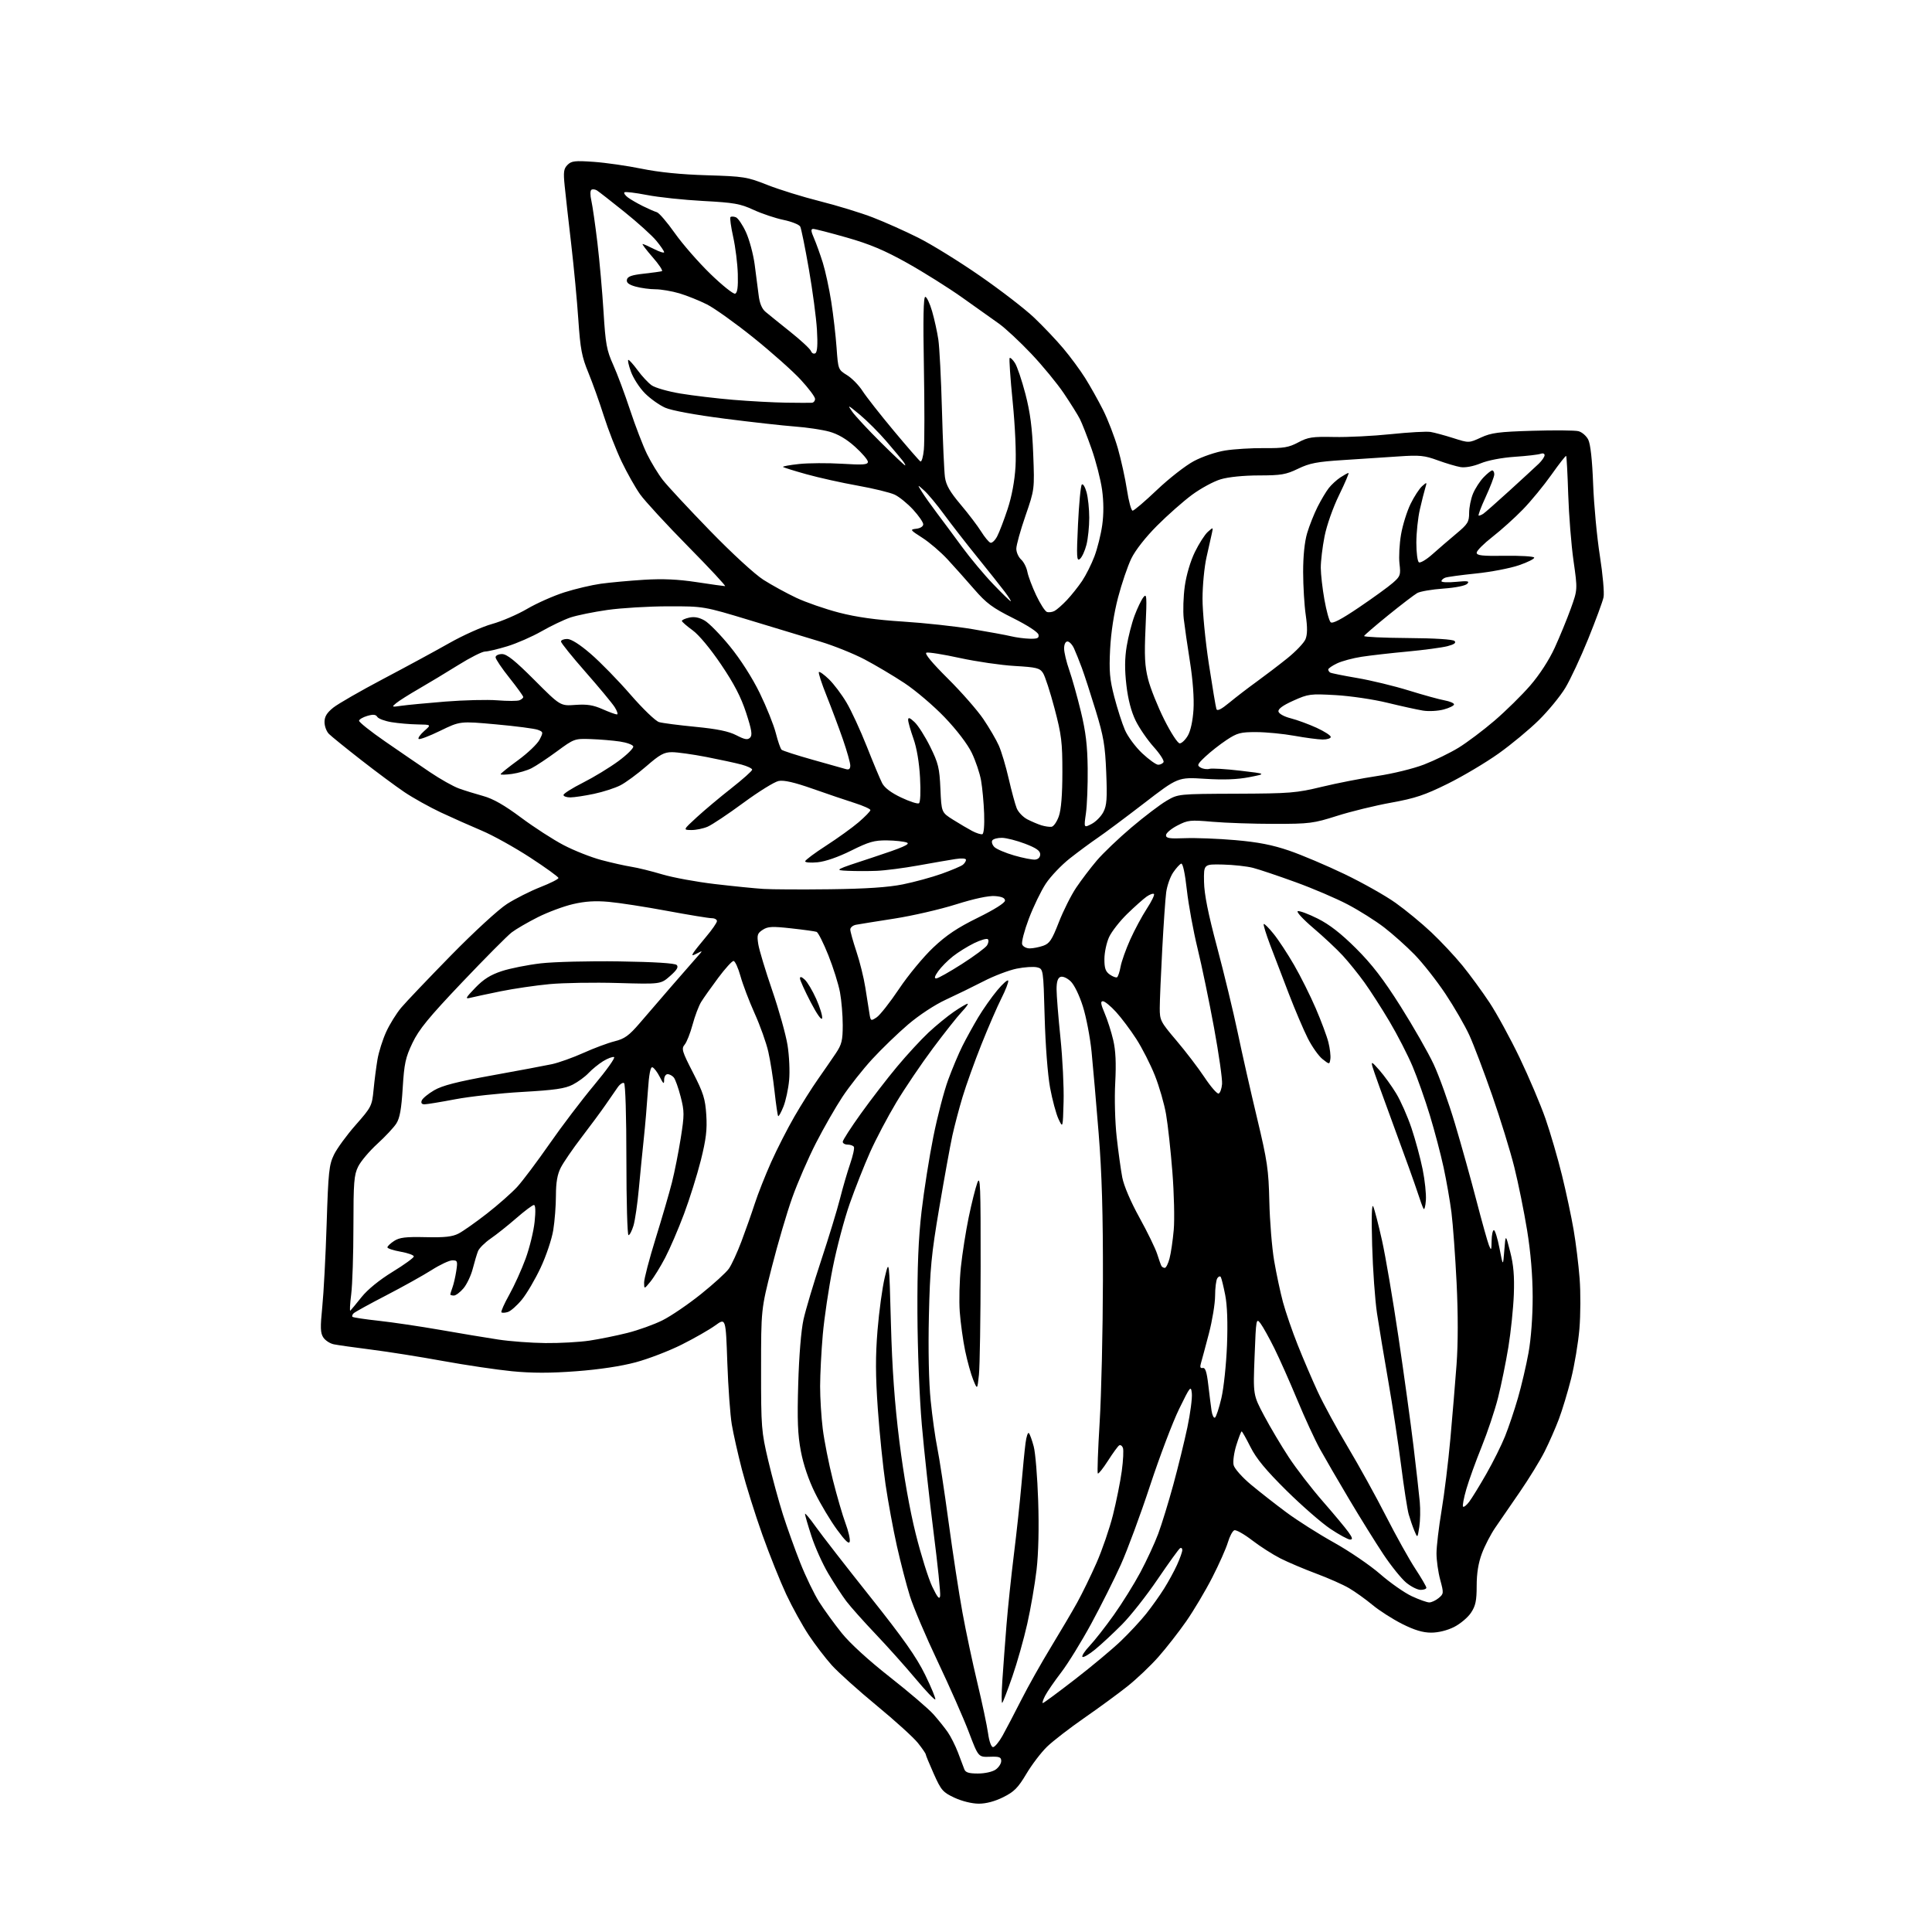 <?xml version="1.0" encoding="UTF-8" standalone="no"?>
<svg 
  version="1.1" 
  xmlns="http://www.w3.org/2000/svg" 
  xmlns:xlink="http://www.w3.org/1999/xlink" 
  xmlns:svg="http://www.w3.org/2000/svg"
  xmlns:rdf="http://www.w3.org/1999/02/22-rdf-syntax-ns#"
  xmlns:cc="http://creativecommons.org/ns#"
  xmlns:dc="http://purl.org/dc/elements/1.1/"
  viewBox="0 0 768 768"
  width="768"
  height="768"
>
<style>svg {background-color: white; }</style>"
<path stroke="none" fill="black" fill-rule="evenodd" d="M389.05,716.99C386.39,716.98 382.40,716.00 379.44,714.63C374.80,712.46 374.13,711.70 371.19,705.13C369.44,701.20 368.00,697.71 368.00,697.39C368.00,697.06 366.61,695.03 364.90,692.88C363.20,690.72 355.83,684.04 348.54,678.03C341.25,672.02 333.20,664.79 330.66,661.97C328.12,659.14 323.99,653.75 321.49,649.98C318.99,646.22 314.97,638.95 312.56,633.82C310.16,628.69 305.86,617.98 303.02,610.00C300.18,602.02 296.55,590.45 294.95,584.27C293.35,578.09 291.53,569.99 290.90,566.27C290.27,562.55 289.47,551.48 289.12,541.67C288.50,523.85 288.50,523.85 284.32,526.88C282.03,528.54 276.05,531.97 271.03,534.48C266.02,537.00 257.78,540.17 252.71,541.53C246.91,543.09 238.15,544.41 229.06,545.09C218.71,545.87 211.49,545.86 203.54,545.09C197.45,544.49 185.11,542.66 176.12,541.02C167.13,539.38 154.32,537.34 147.64,536.50C140.96,535.65 134.25,534.70 132.72,534.39C131.18,534.08 129.30,532.85 128.52,531.66C127.35,529.89 127.28,527.71 128.11,519.50C128.67,514.00 129.45,499.15 129.85,486.50C130.51,465.76 130.80,463.05 132.76,459.00C133.97,456.52 137.85,451.20 141.40,447.18C147.64,440.09 147.88,439.63 148.50,433.18C148.85,429.50 149.56,424.07 150.06,421.11C150.57,418.14 152.13,413.22 153.52,410.18C154.91,407.13 157.60,402.81 159.48,400.57C161.36,398.33 170.24,389.01 179.20,379.86C188.48,370.39 198.10,361.55 201.52,359.35C204.83,357.23 210.80,354.22 214.77,352.66C218.75,351.10 222.00,349.46 222.00,349.02C222.00,348.58 216.96,344.93 210.79,340.91C204.62,336.89 195.96,332.07 191.54,330.21C187.12,328.35 179.81,325.09 175.29,322.98C170.78,320.86 164.26,317.23 160.79,314.90C157.33,312.57 149.55,306.80 143.51,302.08C137.46,297.36 131.72,292.71 130.76,291.75C129.79,290.79 129.00,288.67 129.00,287.04C129.00,284.86 129.92,283.35 132.49,281.29C134.41,279.76 143.30,274.65 152.24,269.93C161.18,265.22 173.01,258.81 178.53,255.68C184.04,252.55 191.71,249.12 195.58,248.05C199.44,246.98 205.73,244.27 209.55,242.03C213.37,239.79 220.04,236.83 224.36,235.46C228.69,234.08 235.21,232.55 238.86,232.04C242.51,231.54 250.22,230.83 256.00,230.47C263.48,230.01 269.50,230.28 276.93,231.41C282.66,232.28 287.74,233.00 288.22,233.00C288.70,233.00 282.08,225.89 273.51,217.20C264.95,208.51 256.38,199.21 254.47,196.53C252.57,193.86 249.25,187.97 247.09,183.45C244.94,178.94 241.76,170.80 240.04,165.37C238.32,159.94 235.54,152.17 233.87,148.11C231.27,141.81 230.69,138.71 229.90,127.11C229.40,119.62 228.12,106.08 227.06,97.00C226.00,87.92 224.83,77.54 224.47,73.92C223.90,68.34 224.08,67.06 225.61,65.53C227.18,63.97 228.55,63.81 236.06,64.34C240.82,64.68 249.39,65.91 255.11,67.08C261.94,68.48 270.80,69.37 281.00,69.67C295.70,70.12 296.94,70.31 305.00,73.50C309.68,75.35 319.11,78.28 325.97,80.00C332.83,81.73 342.28,84.62 346.97,86.44C351.67,88.25 359.78,91.87 365.00,94.49C370.23,97.10 381.25,103.91 389.50,109.63C397.75,115.34 407.46,122.82 411.07,126.26C414.68,129.69 419.91,135.20 422.68,138.50C425.46,141.80 429.36,147.09 431.35,150.25C433.34,153.41 436.55,159.13 438.48,162.96C440.41,166.79 443.05,173.65 444.36,178.21C445.66,182.77 447.30,190.21 447.99,194.75C448.68,199.29 449.69,203.00 450.24,203.00C450.79,203.00 455.14,199.29 459.91,194.75C464.68,190.21 471.28,185.06 474.58,183.30C477.97,181.50 483.39,179.66 487.04,179.08C490.59,178.51 497.58,178.09 502.57,178.13C510.29,178.21 512.30,177.87 516.07,175.86C519.97,173.78 521.68,173.53 530.30,173.71C535.69,173.83 545.88,173.32 552.94,172.58C560.01,171.84 567.07,171.45 568.64,171.70C570.21,171.96 574.29,173.06 577.71,174.15C583.91,176.13 583.91,176.13 588.71,173.92C592.81,172.03 595.75,171.64 609.21,171.24C617.85,170.98 626.05,171.05 627.44,171.40C628.83,171.74 630.59,173.26 631.35,174.76C632.24,176.54 632.93,182.76 633.30,192.50C633.61,200.75 634.81,213.55 635.97,220.93C637.13,228.32 637.79,235.75 637.43,237.43C637.08,239.12 634.33,246.56 631.34,253.96C628.34,261.36 624.24,270.14 622.23,273.46C620.22,276.78 615.50,282.53 611.75,286.23C608.00,289.94 600.79,295.92 595.72,299.53C590.65,303.14 581.55,308.55 575.50,311.55C566.36,316.07 562.55,317.34 553.00,319.07C546.67,320.21 537.00,322.57 531.50,324.32C522.10,327.31 520.59,327.50 506.50,327.50C498.25,327.50 487.23,327.12 482.00,326.67C473.13,325.89 472.20,325.99 468.00,328.17C465.52,329.45 463.50,331.18 463.50,332.00C463.50,333.23 464.87,333.44 471.09,333.19C475.26,333.03 484.23,333.37 491.02,333.96C500.10,334.75 505.75,335.85 512.43,338.13C517.42,339.84 527.35,344.05 534.50,347.48C541.65,350.92 550.78,356.06 554.78,358.92C558.79,361.77 565.18,367.03 568.97,370.61C572.77,374.19 578.33,380.13 581.33,383.81C584.33,387.49 589.17,394.10 592.08,398.50C594.99,402.90 600.40,412.80 604.09,420.50C607.78,428.20 612.40,439.10 614.36,444.71C616.31,450.33 619.26,460.45 620.92,467.21C622.58,473.97 624.66,483.72 625.54,488.88C626.43,494.04 627.50,502.74 627.92,508.20C628.35,513.67 628.31,522.70 627.84,528.26C627.37,533.82 625.88,542.72 624.54,548.04C623.20,553.35 621.01,560.58 619.68,564.11C618.35,567.64 615.80,573.45 614.01,577.01C612.21,580.58 607.80,587.77 604.20,593.00C600.61,598.23 596.20,604.63 594.41,607.24C592.62,609.84 590.22,614.47 589.08,617.52C587.67,621.29 587.00,625.43 587.00,630.39C587.00,636.31 586.57,638.35 584.74,641.10C583.50,642.97 580.48,645.51 578.03,646.75C575.31,648.12 571.76,649.00 568.92,649.00C565.61,649.00 562.29,648.01 557.38,645.54C553.60,643.63 548.27,640.23 545.55,637.96C542.83,635.70 538.65,632.71 536.26,631.31C533.88,629.91 528.00,627.31 523.21,625.53C518.42,623.74 512.02,621.03 509.00,619.50C505.98,617.97 500.89,614.72 497.71,612.27C494.52,609.82 491.35,608.04 490.65,608.31C489.95,608.57 488.80,610.75 488.09,613.15C487.38,615.54 484.59,621.81 481.89,627.08C479.20,632.35 474.55,640.16 471.57,644.45C468.59,648.73 463.60,655.12 460.48,658.65C457.37,662.17 451.82,667.44 448.16,670.35C444.50,673.26 436.77,678.92 431.00,682.92C425.23,686.93 418.58,692.06 416.23,694.33C413.88,696.60 410.17,701.47 407.99,705.14C404.69,710.68 403.14,712.25 398.82,714.40C395.48,716.07 391.97,717.00 389.05,716.99zM388.75,705.00C391.48,705.00 394.51,704.33 395.78,703.44C397.00,702.59 398.00,701.05 398.00,700.03C398.00,698.47 397.27,698.20 393.46,698.34C388.91,698.50 388.91,698.50 385.11,688.50C383.02,683.00 377.46,670.40 372.76,660.50C368.06,650.60 363.08,638.90 361.71,634.50C360.33,630.10 358.00,621.11 356.52,614.53C355.05,607.95 353.02,596.92 352.01,590.03C351.00,583.14 349.62,569.61 348.94,559.97C348.01,546.66 347.99,539.14 348.83,528.78C349.45,521.27 350.74,511.83 351.70,507.81C353.46,500.50 353.46,500.50 354.15,526.00C354.64,544.05 355.62,557.78 357.52,573.00C359.21,586.52 361.62,600.15 364.01,609.71C366.10,618.07 369.06,627.52 370.58,630.71C372.65,635.02 373.45,635.98 373.72,634.45C373.92,633.32 372.74,621.85 371.09,608.95C369.45,596.05 367.36,576.95 366.45,566.50C365.50,555.67 364.75,536.53 364.69,522.00C364.62,503.59 365.08,492.33 366.34,481.50C367.30,473.25 369.40,459.94 371.01,451.92C372.61,443.90 375.27,433.69 376.92,429.23C378.56,424.77 381.10,418.73 382.57,415.81C384.03,412.89 386.84,407.80 388.80,404.50C390.77,401.20 394.20,396.33 396.42,393.67C398.63,391.01 400.60,389.29 400.78,389.84C400.96,390.39 399.75,393.54 398.08,396.84C396.41,400.15 392.83,408.40 390.13,415.18C387.43,421.95 384.06,431.32 382.65,436.00C381.24,440.68 379.40,447.65 378.56,451.50C377.72,455.35 375.40,468.18 373.39,480.00C370.21,498.75 369.68,504.27 369.25,523.19C368.95,536.47 369.22,549.46 369.95,556.69C370.60,563.19 371.79,571.65 372.58,575.50C373.37,579.35 375.40,592.62 377.07,605.00C378.75,617.38 381.23,633.58 382.59,641.00C383.94,648.42 386.62,661.02 388.53,669.00C390.44,676.98 392.35,685.98 392.77,689.00C393.22,692.27 394.03,694.50 394.76,694.50C395.43,694.50 397.12,692.48 398.51,690.00C399.89,687.52 403.23,681.15 405.92,675.84C408.60,670.53 413.91,661.08 417.71,654.84C421.51,648.60 426.24,640.57 428.22,637.00C430.20,633.42 433.66,626.32 435.90,621.23C438.14,616.14 441.07,607.59 442.42,602.24C443.76,596.88 445.34,589.03 445.92,584.79C446.50,580.55 446.70,576.39 446.38,575.55C446.06,574.70 445.38,574.26 444.88,574.57C444.38,574.88 442.38,577.63 440.43,580.68C438.48,583.72 436.67,586.00 436.40,585.73C436.13,585.46 436.46,576.30 437.13,565.37C437.80,554.44 438.39,529.08 438.43,509.00C438.48,482.40 438.02,466.53 436.73,450.50C435.75,438.40 434.49,423.83 433.92,418.13C433.35,412.42 431.80,404.30 430.46,400.07C429.03,395.55 427.02,391.43 425.57,390.06C424.14,388.73 422.45,388.00 421.55,388.34C420.48,388.75 420.00,390.27 420.00,393.22C420.00,395.57 420.69,404.25 421.54,412.50C422.39,420.75 422.96,432.23 422.79,438.00C422.50,448.50 422.50,448.50 420.77,444.83C419.82,442.81 418.31,437.18 417.41,432.33C416.48,427.24 415.57,415.37 415.27,404.33C414.74,385.15 414.74,385.15 412.26,384.53C410.89,384.19 407.24,384.42 404.14,385.05C401.04,385.68 395.12,387.93 391.00,390.06C386.88,392.18 380.12,395.48 376.00,397.38C371.63,399.39 365.37,403.51 360.99,407.24C356.87,410.76 350.42,416.99 346.67,421.07C342.92,425.16 337.62,431.88 334.89,436.00C332.16,440.12 327.42,448.39 324.36,454.37C321.30,460.35 317.06,470.11 314.94,476.06C312.81,482.01 309.16,494.44 306.81,503.69C302.54,520.50 302.54,520.50 302.54,544.50C302.53,567.36 302.67,569.07 305.36,580.50C306.92,587.10 309.55,596.77 311.21,602.00C312.88,607.23 316.00,615.93 318.15,621.34C320.30,626.76 323.68,633.73 325.65,636.84C327.63,639.95 331.65,645.50 334.60,649.17C337.89,653.27 345.27,660.01 353.75,666.67C361.34,672.63 369.15,679.30 371.09,681.50C373.04,683.70 375.59,686.89 376.76,688.58C377.94,690.28 379.75,693.88 380.79,696.58C381.83,699.29 382.97,702.29 383.31,703.25C383.79,704.59 385.07,705.00 388.75,705.00zM398.41,676.91C398.09,677.24 398.10,673.23 398.45,668.00C398.80,662.77 399.54,652.88 400.09,646.00C400.65,639.12 401.97,626.52 403.03,618.00C404.09,609.48 405.43,597.10 406.00,590.50C406.57,583.90 407.31,576.33 407.66,573.69C408.00,571.04 408.60,569.24 409.00,569.69C409.40,570.13 410.26,572.52 410.92,575.00C411.59,577.48 412.38,587.17 412.69,596.53C413.05,607.26 412.81,617.45 412.05,624.03C411.38,629.78 409.72,639.44 408.35,645.49C406.99,651.55 404.33,660.96 402.44,666.41C400.55,671.86 398.74,676.59 398.41,676.91zM414.54,677.00C414.86,677.00 420.61,672.75 427.31,667.57C434.02,662.38 442.23,655.52 445.57,652.32C448.91,649.12 453.44,644.25 455.62,641.50C457.81,638.75 461.02,634.25 462.74,631.50C464.47,628.75 466.80,624.48 467.92,622.00C469.04,619.52 469.97,616.91 469.98,616.19C469.99,615.47 469.59,615.14 469.08,615.45C468.58,615.76 464.58,621.30 460.19,627.76C455.81,634.22 449.42,642.33 445.98,645.79C442.54,649.25 437.75,653.71 435.34,655.68C432.93,657.66 430.65,658.99 430.29,658.62C429.93,658.26 431.22,656.28 433.16,654.23C435.10,652.18 439.42,646.67 442.74,642.00C446.07,637.33 450.83,629.67 453.33,625.00C455.82,620.33 459.01,613.45 460.40,609.72C461.79,605.99 464.49,597.22 466.40,590.22C468.31,583.22 470.83,572.94 472.01,567.36C473.18,561.78 473.98,555.71 473.77,553.86C473.42,550.69 473.14,551.04 468.74,560.04C466.17,565.29 460.97,579.02 457.17,590.54C453.38,602.07 448.14,616.23 445.54,622.00C442.94,627.77 437.64,638.33 433.78,645.45C429.91,652.57 424.55,661.27 421.86,664.78C419.17,668.29 416.29,672.48 415.46,674.08C414.63,675.69 414.21,677.00 414.54,677.00zM371.78,675.55C371.50,675.83 367.96,672.11 363.92,667.28C359.88,662.45 352.72,654.45 348.01,649.50C343.30,644.55 338.09,638.70 336.42,636.50C334.76,634.30 331.53,629.35 329.25,625.50C326.97,621.65 323.96,614.96 322.56,610.62C321.15,606.29 320.00,602.32 320.00,601.81C320.00,601.29 321.91,603.57 324.25,606.87C326.59,610.17 336.31,622.69 345.86,634.68C359.14,651.37 364.29,658.68 367.76,665.77C370.25,670.87 372.06,675.27 371.78,675.55zM568.14,636.99C569.04,637.00 570.73,636.21 571.89,635.25C573.92,633.56 573.94,633.30 572.51,628.00C571.69,624.98 571.03,620.25 571.03,617.50C571.03,614.75 571.94,607.10 573.04,600.50C574.15,593.90 575.72,581.08 576.54,572.00C577.36,562.92 578.46,549.63 579.00,542.44C579.62,534.06 579.63,522.44 579.02,509.94C578.49,499.25 577.57,486.68 576.98,482.00C576.38,477.32 574.97,469.25 573.85,464.06C572.73,458.87 570.28,449.57 568.40,443.39C566.53,437.21 563.43,428.44 561.52,423.90C559.60,419.36 555.48,411.34 552.36,406.08C549.23,400.81 544.73,393.80 542.35,390.50C539.97,387.20 536.11,382.41 533.76,379.86C531.42,377.31 526.16,372.39 522.08,368.92C518.00,365.45 515.21,362.43 515.88,362.21C516.56,361.98 520.12,363.31 523.80,365.15C528.46,367.48 533.09,371.08 539.03,377.00C545.37,383.31 549.93,389.25 556.76,400.06C561.81,408.06 567.73,418.41 569.90,423.06C572.07,427.70 575.90,438.37 578.40,446.77C580.91,455.17 584.74,468.90 586.91,477.27C589.09,485.65 591.32,493.62 591.87,495.00C592.78,497.27 592.88,497.11 592.94,493.25C592.97,490.91 593.38,489.00 593.84,489.00C594.30,489.00 595.31,492.26 596.08,496.25C597.48,503.50 597.48,503.50 597.99,497.00C598.50,490.50 598.50,490.50 600.32,497.60C601.66,502.83 602.04,507.28 601.77,514.60C601.56,520.04 600.59,529.45 599.60,535.50C598.61,541.55 596.76,550.61 595.49,555.63C594.22,560.66 591.28,569.43 588.97,575.13C586.66,580.83 583.92,588.40 582.90,591.93C581.87,595.47 581.28,598.62 581.59,598.92C581.89,599.22 582.99,598.35 584.02,596.99C585.06,595.62 588.12,590.64 590.82,585.92C593.52,581.20 596.88,574.45 598.29,570.92C599.71,567.39 602.01,560.55 603.40,555.73C604.80,550.91 606.69,542.82 607.61,537.74C608.62,532.15 609.27,523.36 609.26,515.50C609.24,506.96 608.48,497.87 607.04,489.00C605.83,481.57 603.54,470.29 601.95,463.92C600.36,457.54 596.40,444.72 593.16,435.42C589.92,426.11 585.85,415.38 584.11,411.56C582.37,407.74 578.08,400.32 574.58,395.06C571.07,389.80 565.55,382.79 562.31,379.47C559.07,376.15 553.62,371.28 550.20,368.65C546.78,366.02 540.28,361.92 535.74,359.54C531.21,357.15 521.88,353.16 515.00,350.67C508.12,348.17 500.53,345.61 498.11,344.99C495.70,344.36 490.30,343.77 486.11,343.67C478.50,343.50 478.50,343.50 478.62,350.52C478.71,355.49 480.23,363.10 483.81,376.52C486.59,386.96 490.29,402.25 492.02,410.50C493.74,418.75 497.21,434.05 499.71,444.50C503.79,461.55 504.29,464.95 504.58,477.65C504.76,485.44 505.62,496.01 506.49,501.15C507.37,506.29 508.95,513.72 510.01,517.66C511.08,521.60 513.71,529.25 515.87,534.66C518.02,540.07 521.60,548.43 523.82,553.23C526.04,558.03 531.42,567.93 535.79,575.23C540.15,582.53 546.98,594.89 550.96,602.70C554.94,610.50 560.18,619.91 562.60,623.59C565.02,627.28 567.00,630.68 567.00,631.15C567.00,631.62 565.98,632.00 564.73,632.00C563.48,632.00 560.89,630.70 558.98,629.12C557.07,627.54 552.99,622.48 549.92,617.87C546.86,613.27 540.73,603.42 536.32,596.00C531.90,588.58 526.67,579.57 524.69,575.99C522.71,572.40 518.66,563.63 515.70,556.49C512.73,549.34 508.63,540.12 506.58,535.98C504.53,531.85 502.06,527.41 501.09,526.11C499.36,523.82 499.30,524.14 498.72,539.13C498.12,554.50 498.12,554.50 502.51,562.77C504.93,567.33 509.34,574.75 512.31,579.27C515.28,583.80 521.36,591.68 525.81,596.78C530.27,601.89 534.86,607.40 536.02,609.03C537.66,611.33 537.81,612.00 536.68,612.00C535.88,612.00 532.37,610.09 528.87,607.76C525.38,605.42 517.50,598.56 511.38,592.51C503.22,584.43 499.41,579.83 497.11,575.25C495.38,571.81 493.79,569.00 493.58,569.00C493.36,569.00 492.41,571.45 491.47,574.45C490.52,577.49 490.04,581.02 490.39,582.42C490.74,583.82 493.82,587.28 497.26,590.15C500.69,593.01 507.04,597.99 511.37,601.20C515.69,604.41 524.21,609.82 530.30,613.21C536.39,616.61 544.64,622.23 548.63,625.71C552.62,629.19 558.28,633.15 561.19,634.51C564.11,635.87 567.24,636.98 568.14,636.99zM337.79,612.75C337.54,614.00 336.10,612.67 332.74,608.08C330.15,604.54 326.22,597.98 324.00,593.49C321.45,588.36 319.36,582.20 318.36,576.91C317.10,570.30 316.88,564.54 317.31,550.00C317.63,538.92 318.47,528.69 319.41,524.50C320.27,520.65 323.42,510.07 326.43,501.00C329.43,491.93 332.80,480.90 333.91,476.50C335.02,472.10 336.84,465.86 337.95,462.63C339.06,459.41 339.73,456.37 339.43,455.88C339.13,455.40 338.01,455.00 336.94,455.00C335.87,455.00 335.00,454.49 335.00,453.87C335.00,453.25 338.26,448.19 342.25,442.63C346.24,437.07 352.69,428.69 356.60,424.01C360.50,419.33 366.13,413.23 369.10,410.45C372.07,407.68 376.61,403.96 379.18,402.20C381.75,400.44 384.21,399.00 384.63,399.00C385.05,399.00 384.00,400.46 382.30,402.25C380.61,404.04 375.46,410.54 370.86,416.70C366.26,422.86 359.70,432.56 356.27,438.27C352.85,443.98 348.15,452.89 345.84,458.08C343.53,463.26 339.90,472.45 337.77,478.50C335.64,484.55 332.60,496.04 331.01,504.02C329.42,512.01 327.65,523.94 327.07,530.52C326.49,537.11 326.02,546.34 326.01,551.03C326.00,555.72 326.48,563.37 327.06,568.03C327.64,572.69 329.44,581.79 331.07,588.26C332.70,594.72 334.96,602.49 336.09,605.51C337.22,608.53 337.99,611.79 337.79,612.75zM564.19,607.00C563.48,611.50 563.48,611.50 562.23,608.50C561.55,606.85 560.54,603.92 559.99,602.00C559.44,600.08 558.08,591.30 556.96,582.50C555.84,573.70 553.54,558.62 551.86,549.00C550.18,539.38 548.16,527.23 547.37,522.00C546.59,516.77 545.72,504.62 545.45,495.00C545.13,483.61 545.29,478.24 545.90,479.63C546.42,480.80 547.98,486.87 549.38,493.13C550.77,499.38 553.71,516.65 555.91,531.50C558.11,546.35 560.81,565.92 561.90,575.00C562.99,584.08 564.11,593.98 564.38,597.00C564.66,600.02 564.57,604.52 564.19,607.00zM482.97,563.52C483.45,563.22 484.60,559.72 485.53,555.74C486.46,551.76 487.45,542.33 487.75,534.79C488.09,525.84 487.85,518.90 487.04,514.79C486.36,511.33 485.57,508.11 485.28,507.64C484.99,507.17 484.36,507.40 483.89,508.14C483.42,508.89 483.02,512.03 483.02,515.12C483.01,518.21 481.90,524.96 480.55,530.12C479.20,535.28 477.79,540.53 477.42,541.79C476.93,543.45 477.12,544.00 478.12,543.79C479.13,543.58 479.72,545.37 480.31,550.50C480.76,554.35 481.35,558.98 481.61,560.78C481.88,562.58 482.49,563.81 482.97,563.52zM389.14,546.50C388.50,552.50 388.50,552.50 386.87,548.50C385.97,546.30 384.53,541.12 383.67,537.00C382.81,532.88 381.85,525.90 381.52,521.50C381.20,517.10 381.40,509.09 381.96,503.71C382.53,498.32 383.93,489.41 385.07,483.90C386.21,478.39 387.75,472.22 388.50,470.19C389.69,466.97 389.85,471.22 389.82,503.50C389.80,523.85 389.49,543.20 389.14,546.50zM216.81,533.89C222.48,533.95 230.35,533.51 234.31,532.92C238.26,532.33 245.05,530.95 249.39,529.86C253.73,528.77 260.03,526.51 263.39,524.82C266.75,523.14 273.61,518.46 278.64,514.43C283.67,510.40 288.67,505.85 289.75,504.30C290.83,502.76 293.07,497.90 294.73,493.50C296.39,489.10 298.77,482.35 300.02,478.50C301.26,474.65 304.20,467.23 306.53,462.00C308.87,456.77 313.04,448.60 315.80,443.83C318.56,439.06 322.77,432.38 325.16,428.99C327.55,425.59 330.74,420.96 332.25,418.71C334.61,415.18 335.00,413.58 335.00,407.48C335.00,403.57 334.51,397.71 333.91,394.46C333.31,391.21 331.22,384.57 329.27,379.69C327.32,374.82 325.22,370.65 324.61,370.43C324.00,370.21 319.47,369.58 314.54,369.04C306.92,368.19 305.23,368.28 303.18,369.62C301.06,371.01 300.85,371.69 301.43,375.35C301.79,377.63 304.28,385.86 306.95,393.64C309.63,401.42 312.37,411.22 313.05,415.42C313.73,419.62 314.02,425.90 313.69,429.38C313.37,432.86 312.35,437.59 311.43,439.89C310.50,442.20 309.56,443.90 309.34,443.67C309.11,443.45 308.47,439.04 307.90,433.88C307.34,428.72 306.22,421.61 305.41,418.07C304.61,414.54 302.16,407.68 299.98,402.84C297.80,398.00 295.27,391.33 294.35,388.02C293.43,384.71 292.18,382.00 291.59,382.00C290.99,382.00 288.25,385.02 285.50,388.71C282.75,392.40 279.71,396.69 278.75,398.24C277.78,399.79 276.24,403.86 275.32,407.28C274.40,410.70 272.98,414.29 272.16,415.26C270.81,416.86 271.12,417.92 275.48,426.40C279.63,434.49 280.35,436.80 280.76,443.21C281.14,449.08 280.68,452.87 278.60,461.21C277.14,467.02 274.12,476.66 271.88,482.63C269.64,488.61 266.27,496.43 264.40,500.00C262.53,503.57 259.89,507.85 258.53,509.50C256.07,512.50 256.07,512.50 256.04,509.86C256.02,508.41 258.08,500.53 260.61,492.36C263.15,484.19 266.08,474.12 267.12,470.00C268.16,465.88 269.73,457.96 270.61,452.41C272.07,443.14 272.07,441.82 270.58,435.99C269.68,432.50 268.46,429.05 267.85,428.32C267.25,427.60 266.14,427.00 265.38,427.00C264.62,427.00 264.00,428.01 264.00,429.25C264.00,431.13 263.71,430.93 262.25,428.06C261.29,426.17 259.98,424.46 259.35,424.26C258.56,424.01 257.99,427.00 257.54,433.70C257.18,439.09 256.46,447.55 255.93,452.50C255.40,457.45 254.51,466.43 253.96,472.46C253.41,478.49 252.44,485.13 251.82,487.21C251.19,489.29 250.30,491.00 249.84,491.00C249.38,491.00 249.00,477.53 249.00,461.06C249.00,443.50 248.61,430.88 248.06,430.54C247.55,430.22 246.41,430.98 245.54,432.23C244.66,433.48 242.50,436.61 240.73,439.18C238.95,441.76 234.65,447.58 231.17,452.12C227.69,456.66 223.98,462.08 222.92,464.15C221.55,466.84 221.00,470.00 220.99,475.21C220.99,479.22 220.51,485.41 219.93,488.98C219.36,492.54 217.11,499.25 214.93,503.89C212.76,508.52 209.40,514.24 207.47,516.60C205.55,518.95 203.04,521.17 201.91,521.53C200.78,521.89 199.62,521.95 199.33,521.67C199.05,521.38 200.45,518.23 202.45,514.66C204.45,511.09 207.36,504.64 208.94,500.33C210.51,496.03 212.12,489.46 212.51,485.75C212.97,481.48 212.87,479.00 212.24,479.00C211.70,479.00 208.54,481.36 205.23,484.25C201.91,487.14 197.32,490.79 195.02,492.37C192.73,493.95 190.47,496.20 190.01,497.37C189.55,498.54 188.61,501.69 187.92,504.37C187.24,507.04 185.58,510.53 184.25,512.12C182.91,513.70 181.19,515.00 180.41,515.00C179.63,515.00 179.00,514.80 179.00,514.57C179.00,514.33 179.38,513.09 179.85,511.82C180.33,510.54 181.01,507.59 181.37,505.25C181.97,501.34 181.85,501.00 179.83,501.00C178.63,501.00 174.91,502.74 171.57,504.87C168.23,506.99 160.10,511.52 153.50,514.94C146.90,518.35 141.08,521.56 140.57,522.06C140.05,522.56 139.85,523.19 140.12,523.46C140.39,523.73 145.09,524.44 150.56,525.03C156.03,525.63 167.03,527.26 175.00,528.65C182.97,530.05 193.32,531.77 198.00,532.48C202.68,533.20 211.14,533.83 216.81,533.89zM139.27,521.00C139.57,520.73 141.56,518.31 143.71,515.63C146.13,512.60 150.80,508.80 156.05,505.58C160.70,502.74 164.50,499.98 164.50,499.46C164.50,498.93 162.14,498.08 159.25,497.57C156.36,497.05 154.00,496.28 154.00,495.84C154.00,495.40 155.19,494.26 156.65,493.31C158.79,491.91 161.22,491.61 169.18,491.79C176.76,491.97 179.81,491.63 182.28,490.36C184.05,489.45 189.13,485.87 193.57,482.41C198.01,478.95 203.41,474.18 205.59,471.81C207.76,469.44 213.52,461.77 218.40,454.76C223.27,447.75 231.29,437.19 236.22,431.29C241.15,425.39 244.70,420.40 244.10,420.20C243.50,420.00 241.53,420.74 239.73,421.85C237.94,422.97 235.35,425.07 233.98,426.53C232.62,428.00 229.77,430.08 227.65,431.17C224.59,432.74 220.49,433.33 207.65,434.06C198.77,434.56 186.78,435.87 181.00,436.97C175.22,438.07 169.73,438.97 168.78,438.98C167.65,438.99 167.26,438.48 167.65,437.47C167.97,436.63 170.19,434.80 172.57,433.41C175.81,431.51 181.66,430.01 195.70,427.47C206.04,425.60 216.72,423.60 219.42,423.02C222.13,422.43 227.76,420.42 231.92,418.55C236.09,416.67 241.66,414.59 244.31,413.93C248.29,412.94 250.01,411.70 254.31,406.70C257.16,403.38 262.84,396.80 266.91,392.08C270.99,387.36 275.49,382.20 276.91,380.62C279.48,377.76 279.48,377.75 277.13,378.97C275.17,379.98 274.90,379.96 275.56,378.85C276.00,378.11 278.30,375.20 280.68,372.39C283.06,369.58 285.00,366.77 285.00,366.14C285.00,365.51 284.07,365.00 282.93,365.00C281.79,365.00 273.80,363.69 265.18,362.09C256.56,360.48 246.12,358.87 242.00,358.50C236.64,358.02 232.58,358.27 227.76,359.40C224.05,360.26 217.75,362.61 213.76,364.62C209.77,366.63 205.11,369.34 203.41,370.64C201.70,371.94 192.85,380.86 183.73,390.45C170.42,404.46 166.52,409.22 163.96,414.59C161.19,420.39 160.68,422.75 160.08,432.51C159.57,440.87 158.92,444.49 157.54,446.63C156.52,448.21 153.12,451.85 149.97,454.72C146.83,457.59 143.41,461.64 142.38,463.72C140.73,467.04 140.50,469.94 140.49,487.50C140.49,498.50 140.09,510.65 139.61,514.50C139.12,518.35 138.97,521.27 139.27,521.00zM463.02,504.00C463.52,504.00 464.37,502.31 464.91,500.25C465.46,498.19 466.21,493.08 466.58,488.89C466.95,484.71 466.71,474.36 466.04,465.89C465.38,457.43 464.25,447.11 463.53,442.96C462.82,438.81 460.81,431.84 459.06,427.46C457.31,423.08 454.00,416.57 451.69,413.00C449.39,409.43 445.76,404.59 443.62,402.25C441.49,399.91 439.14,398.00 438.41,398.00C437.39,398.00 437.56,399.13 439.10,402.74C440.22,405.35 441.76,410.16 442.52,413.42C443.50,417.60 443.73,422.64 443.32,430.43C442.98,436.66 443.24,446.09 443.90,452.00C444.54,457.77 445.54,464.98 446.11,468.00C446.74,471.33 449.43,477.64 452.94,484.00C456.13,489.77 459.30,496.30 460.00,498.50C460.69,500.70 461.46,502.84 461.69,503.25C461.93,503.66 462.52,504.00 463.02,504.00zM566.81,477.12C566.64,479.53 566.22,481.05 565.88,480.50C565.54,479.95 564.48,477.02 563.51,474.00C562.54,470.98 558.26,459.05 553.99,447.50C549.72,435.95 545.93,425.38 545.57,424.00C544.99,421.83 545.36,422.02 548.34,425.42C550.23,427.57 553.24,431.74 555.02,434.69C556.81,437.63 559.53,443.81 561.08,448.41C562.63,453.02 564.62,460.38 565.51,464.76C566.40,469.15 566.99,474.71 566.81,477.12zM484.42,434.70C485.01,434.51 485.63,432.81 485.79,430.92C485.95,429.04 484.51,418.95 482.59,408.50C480.67,398.05 477.73,383.88 476.05,377.01C474.37,370.14 472.45,359.67 471.79,353.74C471.06,347.16 470.19,343.10 469.55,343.31C468.97,343.50 467.53,345.09 466.34,346.84C465.16,348.59 463.91,352.15 463.57,354.76C463.23,357.37 462.53,367.60 462.00,377.50C461.47,387.40 461.03,397.82 461.02,400.66C461.00,405.57 461.31,406.18 467.63,413.62C471.28,417.91 476.31,424.49 478.80,428.24C481.29,431.99 483.82,434.90 484.42,434.70zM528.84,420.97C528.50,423.20 528.50,423.20 525.71,421.00C524.18,419.79 521.56,416.08 519.88,412.77C518.21,409.45 514.82,401.51 512.36,395.12C509.90,388.73 506.54,379.95 504.90,375.62C503.27,371.29 502.12,367.55 502.35,367.32C502.59,367.08 504.35,368.83 506.26,371.20C508.18,373.56 511.85,379.15 514.42,383.60C517.00,388.06 520.87,395.80 523.02,400.81C525.18,405.82 527.45,411.90 528.06,414.33C528.67,416.76 529.02,419.75 528.84,420.97zM326.81,404.77C326.61,405.79 324.77,403.21 322.24,398.34C319.91,393.86 318.00,389.63 318.00,388.94C318.00,388.10 318.62,388.25 319.89,389.40C320.93,390.34 322.98,393.79 324.46,397.08C325.93,400.37 326.99,403.83 326.81,404.77zM348.46,404.43C349.76,403.58 353.79,398.47 357.40,393.08C361.01,387.68 367.11,380.31 370.95,376.69C376.20,371.73 380.60,368.79 388.72,364.80C395.28,361.57 399.50,358.91 399.50,358.00C399.50,356.96 398.25,356.41 395.48,356.20C392.93,356.02 387.26,357.23 379.98,359.52C373.67,361.51 362.65,364.05 355.50,365.16C348.35,366.27 341.49,367.38 340.25,367.61C339.01,367.85 338.00,368.70 338.00,369.50C338.00,370.30 339.10,374.23 340.43,378.23C341.77,382.23 343.37,388.65 343.97,392.50C344.58,396.35 345.31,400.96 345.59,402.74C346.08,405.90 346.15,405.95 348.46,404.43zM187.00,396.63C184.80,397.19 185.03,396.72 188.94,392.65C192.21,389.25 194.98,387.51 199.44,386.04C202.77,384.94 209.78,383.55 215.00,382.94C220.22,382.34 234.27,381.99 246.20,382.17C260.25,382.38 268.29,382.89 269.00,383.60C269.80,384.40 269.09,385.59 266.38,387.97C262.65,391.25 262.65,391.25 245.57,390.76C236.18,390.49 224.00,390.69 218.50,391.20C213.00,391.71 204.22,393.00 199.00,394.06C193.78,395.13 188.38,396.28 187.00,396.63zM372.18,388.94C372.91,388.91 377.50,386.32 382.40,383.19C387.29,380.06 391.77,376.73 392.36,375.80C392.95,374.86 393.10,373.76 392.69,373.36C392.29,372.95 389.84,373.65 387.25,374.91C384.66,376.17 380.85,378.54 378.79,380.17C376.72,381.80 374.10,384.46 372.95,386.07C371.52,388.08 371.28,388.98 372.18,388.94zM444.05,388.47C444.45,388.22 445.08,386.33 445.45,384.26C445.83,382.19 447.55,377.35 449.28,373.50C451.01,369.65 453.98,364.13 455.87,361.23C457.76,358.34 459.04,355.71 458.72,355.38C458.39,355.06 457.09,355.52 455.81,356.41C454.54,357.30 451.08,360.38 448.11,363.26C445.15,366.14 441.90,370.30 440.88,372.50C439.87,374.70 439.03,378.61 439.02,381.19C439.00,384.89 439.46,386.21 441.16,387.40C442.35,388.23 443.65,388.72 444.05,388.47zM409.32,377.00C410.63,377.00 413.04,376.53 414.68,375.96C417.21,375.08 418.15,373.67 420.89,366.64C422.66,362.09 425.77,355.88 427.80,352.86C429.84,349.83 433.52,344.98 436.00,342.07C438.47,339.16 444.67,333.24 449.78,328.91C454.89,324.58 461.16,319.82 463.72,318.32C468.36,315.60 468.36,315.60 491.43,315.51C512.82,315.43 515.30,315.23 525.50,312.76C531.55,311.30 541.44,309.37 547.48,308.47C553.58,307.57 561.83,305.55 566.06,303.92C570.24,302.30 576.41,299.30 579.78,297.24C583.14,295.18 589.57,290.35 594.06,286.50C598.55,282.65 604.96,276.35 608.29,272.50C611.99,268.22 615.78,262.39 618.02,257.50C620.03,253.10 622.91,246.10 624.41,241.94C627.13,234.38 627.13,234.38 625.50,222.94C624.60,216.65 623.66,204.77 623.39,196.54C623.13,188.31 622.76,181.43 622.57,181.24C622.39,181.05 619.76,184.41 616.73,188.70C613.70,192.99 608.59,199.21 605.36,202.53C602.14,205.85 596.69,210.75 593.25,213.43C589.81,216.11 587.00,218.93 587.00,219.70C587.00,220.83 589.17,221.07 598.25,220.94C604.44,220.85 609.66,221.16 609.86,221.64C610.06,222.11 607.33,223.49 603.79,224.70C600.25,225.91 592.54,227.39 586.67,227.98C580.79,228.58 575.31,229.33 574.49,229.64C573.67,229.96 573.00,230.58 573.00,231.03C573.00,231.49 575.59,231.61 578.75,231.30C583.48,230.84 584.28,230.98 583.26,232.06C582.53,232.83 578.58,233.63 573.76,233.97C569.22,234.29 564.54,235.09 563.37,235.75C562.21,236.40 557.03,240.36 551.87,244.54C546.72,248.72 542.39,252.44 542.25,252.82C542.11,253.19 549.91,253.56 559.58,253.63C570.36,253.70 577.56,254.16 578.20,254.80C578.94,255.54 578.09,256.16 575.38,256.87C573.24,257.42 566.10,258.38 559.50,259.00C552.90,259.61 544.68,260.55 541.24,261.08C537.80,261.61 533.41,262.79 531.49,263.71C529.57,264.62 528.00,265.71 528.00,266.13C528.00,266.54 528.34,267.09 528.76,267.35C529.18,267.61 534.02,268.59 539.51,269.52C545.01,270.46 554.23,272.69 560.00,274.48C565.77,276.27 572.19,278.04 574.25,278.41C576.31,278.79 578.00,279.50 578.00,280.01C578.00,280.51 576.15,281.42 573.89,282.03C571.63,282.64 567.91,282.84 565.64,282.47C563.36,282.10 557.00,280.70 551.50,279.36C546.00,278.01 536.75,276.65 530.94,276.32C520.87,275.75 520.08,275.85 514.14,278.52C509.95,280.40 508.01,281.81 508.21,282.84C508.38,283.72 510.45,284.87 513.10,285.54C515.63,286.19 520.24,287.88 523.35,289.30C526.46,290.73 529.00,292.36 529.00,292.94C529.00,293.53 527.54,293.98 525.75,293.97C523.96,293.95 518.90,293.28 514.50,292.48C510.10,291.69 503.31,291.03 499.42,291.02C493.13,291.00 491.81,291.35 487.57,294.16C484.95,295.90 481.17,298.86 479.18,300.74C475.93,303.80 475.73,304.27 477.29,305.14C478.25,305.68 479.82,305.90 480.77,305.63C481.72,305.35 487.23,305.68 493.00,306.36C503.50,307.59 503.50,307.59 496.63,308.93C491.86,309.86 486.49,310.06 479.02,309.59C468.27,308.91 468.27,308.91 454.71,319.36C447.25,325.10 438.98,331.27 436.32,333.07C433.67,334.87 428.73,338.52 425.33,341.19C421.94,343.85 417.62,348.39 415.72,351.27C413.82,354.15 410.80,360.40 408.99,365.17C407.19,369.93 405.99,374.54 406.33,375.42C406.66,376.29 408.01,377.00 409.32,377.00zM330.00,353.49C344.28,353.31 353.03,352.73 358.85,351.56C363.44,350.64 370.42,348.73 374.35,347.33C378.28,345.92 382.06,344.32 382.75,343.76C383.44,343.21 384.00,342.32 384.00,341.79C384.00,341.22 382.27,341.09 379.75,341.49C377.41,341.85 370.77,343.00 365.00,344.04C359.23,345.08 351.80,346.04 348.50,346.17C345.20,346.30 340.02,346.30 337.00,346.16C331.50,345.90 331.50,345.90 347.00,340.82C358.76,336.96 362.02,335.54 360.50,334.94C359.40,334.50 355.83,334.11 352.58,334.07C347.56,334.01 345.38,334.63 338.32,338.15C333.18,340.71 328.07,342.48 324.99,342.77C322.25,343.04 320.03,342.86 320.06,342.38C320.10,341.89 323.84,339.10 328.38,336.17C332.92,333.24 338.75,329.05 341.32,326.85C343.89,324.64 346.00,322.47 346.00,322.02C346.00,321.57 343.19,320.31 339.75,319.21C336.31,318.12 328.79,315.57 323.03,313.54C315.76,310.98 311.63,310.04 309.53,310.45C307.86,310.77 301.55,314.69 295.50,319.14C289.45,323.60 283.05,327.87 281.28,328.63C279.51,329.38 276.59,329.98 274.78,329.95C271.50,329.91 271.50,329.91 277.00,324.85C280.02,322.08 286.21,316.88 290.75,313.32C295.29,309.75 299.00,306.44 299.00,305.96C299.00,305.47 297.10,304.57 294.79,303.94C292.47,303.32 286.15,301.95 280.75,300.90C275.35,299.86 269.22,299.00 267.14,299.00C263.97,299.00 262.30,299.92 256.93,304.59C253.39,307.66 248.76,311.07 246.64,312.16C244.52,313.26 239.80,314.78 236.14,315.56C232.49,316.33 228.26,316.97 226.75,316.98C225.24,316.99 224.00,316.56 224.00,316.01C224.00,315.47 227.49,313.27 231.75,311.12C236.01,308.97 242.34,305.12 245.82,302.56C249.29,300.00 251.95,297.36 251.73,296.70C251.51,296.04 249.12,295.17 246.42,294.77C243.71,294.36 238.53,293.93 234.91,293.80C228.42,293.58 228.22,293.65 221.41,298.66C217.61,301.46 213.05,304.49 211.27,305.39C209.49,306.29 206.00,307.31 203.52,307.65C201.03,307.99 199.00,308.04 199.00,307.76C199.00,307.48 202.13,304.97 205.95,302.18C209.77,299.39 213.61,295.73 214.48,294.04C216.01,291.08 215.98,290.94 213.78,290.11C212.53,289.63 205.07,288.66 197.20,287.95C182.90,286.65 182.90,286.65 174.97,290.51C170.61,292.64 166.76,294.09 166.41,293.74C166.06,293.39 167.06,291.97 168.63,290.58C171.50,288.06 171.50,288.06 166.00,287.97C162.97,287.92 158.32,287.52 155.65,287.08C152.98,286.64 150.43,285.70 149.98,284.97C149.38,284.00 148.35,283.90 146.01,284.58C144.27,285.09 142.80,285.95 142.73,286.50C142.67,287.05 147.31,290.75 153.06,294.72C158.80,298.69 166.85,304.20 170.94,306.96C175.03,309.72 180.20,312.63 182.44,313.43C184.67,314.24 189.02,315.58 192.09,316.43C196.00,317.50 200.50,320.07 207.09,324.98C212.27,328.84 219.90,333.78 224.06,335.95C228.21,338.12 234.96,340.79 239.06,341.88C243.15,342.97 248.53,344.17 251.00,344.56C253.47,344.94 258.97,346.30 263.22,347.57C267.47,348.84 276.92,350.58 284.22,351.43C291.52,352.29 300.20,353.16 303.50,353.36C306.80,353.57 318.73,353.63 330.00,353.49zM411.50,341.70C412.73,341.58 413.50,340.77 413.50,339.60C413.50,338.20 411.92,337.09 407.50,335.40C404.20,334.14 400.06,333.08 398.31,333.05C396.55,333.02 394.81,333.49 394.44,334.10C394.07,334.70 394.45,335.87 395.28,336.71C396.12,337.54 399.66,339.05 403.15,340.06C406.64,341.07 410.40,341.81 411.50,341.70zM390.50,331.60C391.09,331.42 391.38,328.05 391.21,323.40C391.05,319.05 390.50,313.14 389.99,310.26C389.49,307.38 387.82,302.43 386.29,299.26C384.61,295.79 380.34,290.19 375.54,285.17C371.16,280.59 363.96,274.46 359.54,271.54C355.12,268.62 347.98,264.38 343.68,262.12C339.37,259.86 331.50,256.69 326.18,255.08C320.85,253.46 308.23,249.64 298.11,246.57C279.73,241.00 279.73,241.00 265.61,241.02C257.85,241.03 246.97,241.68 241.43,242.47C235.90,243.26 229.28,244.61 226.73,245.47C224.18,246.34 219.03,248.80 215.30,250.93C211.56,253.07 205.42,255.76 201.64,256.91C197.87,258.06 193.88,259.00 192.78,259.00C191.67,259.00 186.88,261.42 182.13,264.39C177.38,267.35 170.35,271.59 166.50,273.81C162.65,276.03 158.60,278.59 157.50,279.50C155.59,281.07 155.67,281.12 159.50,280.56C161.70,280.24 169.57,279.49 177.00,278.89C184.43,278.30 193.74,278.07 197.71,278.39C201.68,278.71 205.61,278.70 206.46,278.38C207.31,278.05 208.00,277.46 208.00,277.07C208.00,276.68 205.52,273.25 202.50,269.45C199.47,265.66 197.00,261.98 197.00,261.28C197.00,260.57 198.15,260.00 199.56,260.00C201.49,260.00 204.72,262.59 212.44,270.32C222.75,280.65 222.75,280.65 228.73,280.21C233.33,279.88 235.82,280.27 239.48,281.89C242.11,283.05 244.69,284.00 245.23,284.00C245.76,284.00 245.36,282.70 244.35,281.10C243.33,279.51 238.11,273.22 232.75,267.12C227.39,261.02 223.00,255.57 223.00,255.01C223.00,254.46 224.11,254.00 225.47,254.00C227.05,254.00 230.44,256.14 234.83,259.93C238.62,263.19 245.72,270.46 250.61,276.10C255.59,281.83 260.60,286.65 262.00,287.05C263.38,287.45 269.90,288.29 276.50,288.93C285.14,289.77 289.68,290.71 292.72,292.28C296.07,294.01 297.19,294.21 298.17,293.23C299.15,292.25 298.83,290.21 296.60,283.36C294.56,277.10 291.82,271.81 286.64,264.15C282.38,257.84 277.81,252.35 275.31,250.54C273.01,248.87 271.09,247.20 271.06,246.83C271.03,246.46 272.34,245.87 273.97,245.51C276.00,245.06 277.95,245.43 280.11,246.68C281.85,247.68 286.39,252.32 290.20,257.00C294.40,262.16 299.05,269.43 302.01,275.50C304.69,281.00 307.56,288.15 308.39,291.39C309.21,294.63 310.25,297.62 310.69,298.03C311.14,298.44 316.68,300.22 323.00,302.00C329.32,303.77 335.29,305.45 336.25,305.73C337.49,306.08 338.00,305.67 338.00,304.30C338.00,303.24 336.68,298.58 335.08,293.94C333.47,289.30 330.54,281.49 328.58,276.58C326.61,271.68 325.23,267.43 325.52,267.15C325.80,266.87 327.60,268.16 329.51,270.01C331.43,271.87 334.57,276.02 336.48,279.24C338.40,282.45 342.04,290.35 344.59,296.79C347.13,303.23 349.87,309.77 350.67,311.32C351.62,313.17 354.24,315.14 358.23,317.03C361.58,318.62 364.76,319.65 365.29,319.32C365.86,318.97 366.04,314.80 365.73,309.11C365.40,303.10 364.42,297.29 363.10,293.59C361.95,290.34 361.00,287.00 361.00,286.17C361.00,285.04 361.66,285.27 363.56,287.06C364.97,288.38 367.76,292.78 369.77,296.84C373.01,303.40 373.46,305.28 373.83,313.59C374.24,322.94 374.24,322.94 378.87,325.86C381.42,327.46 384.85,329.48 386.50,330.35C388.15,331.21 389.95,331.78 390.50,331.60zM418.00,328.66C418.82,328.56 420.13,326.68 420.90,324.49C421.83,321.84 422.30,315.97 422.31,307.00C422.32,295.06 421.97,292.13 419.20,281.63C417.48,275.11 415.42,268.76 414.61,267.53C413.31,265.55 412.06,265.24 403.32,264.73C397.92,264.42 388.12,262.99 381.54,261.56C374.97,260.12 368.99,259.17 368.26,259.45C367.42,259.78 370.52,263.52 376.77,269.73C382.18,275.10 388.53,282.35 390.89,285.83C393.25,289.31 396.03,294.07 397.06,296.40C398.09,298.73 399.86,304.66 400.98,309.57C402.11,314.48 403.54,319.76 404.16,321.30C404.78,322.84 406.68,324.82 408.38,325.70C410.09,326.58 412.61,327.65 413.99,328.08C415.37,328.50 417.18,328.77 418.00,328.66zM433.90,327.55C435.59,326.68 437.71,324.54 438.61,322.79C439.97,320.16 440.16,317.45 439.74,307.06C439.31,296.33 438.70,292.75 435.57,282.50C433.55,275.90 431.07,268.25 430.05,265.50C429.03,262.75 427.63,259.26 426.94,257.75C426.25,256.24 425.08,255.00 424.34,255.00C423.54,255.00 423.00,256.12 423.00,257.78C423.00,259.32 423.92,263.19 425.05,266.39C426.17,269.59 428.25,277.00 429.67,282.86C431.62,290.95 432.27,296.38 432.37,305.50C432.44,312.10 432.13,320.12 431.67,323.32C430.84,329.13 430.84,329.13 433.90,327.55zM460.40,304.00C461.21,304.00 462.17,303.54 462.51,302.98C462.86,302.42 461.11,299.69 458.62,296.92C456.13,294.15 452.89,289.44 451.43,286.45C449.68,282.87 448.42,278.05 447.76,272.36C447.05,266.24 447.08,261.73 447.88,256.88C448.50,253.12 449.91,247.64 451.01,244.71C452.10,241.78 453.68,238.51 454.50,237.44C455.85,235.70 455.94,236.93 455.37,249.50C454.86,260.76 455.06,264.77 456.39,270.00C457.29,273.57 460.17,280.77 462.78,286.00C465.45,291.33 468.16,295.50 468.96,295.50C469.75,295.50 471.19,294.12 472.18,292.43C473.28,290.56 474.15,286.54 474.43,282.09C474.71,277.63 474.17,270.29 473.04,263.15C472.02,256.74 470.91,249.03 470.56,246.00C470.21,242.97 470.40,237.12 470.97,233.00C471.60,228.54 473.22,223.04 474.99,219.43C476.62,216.09 478.93,212.49 480.12,211.43C482.29,209.50 482.29,209.50 481.74,212.00C481.44,213.38 480.48,217.65 479.61,221.50C478.74,225.35 478.03,232.74 478.02,237.93C478.01,243.12 479.14,254.82 480.54,263.93C481.93,273.04 483.29,281.10 483.54,281.84C483.87,282.78 485.44,282.00 488.75,279.26C491.36,277.10 496.20,273.39 499.50,271.01C502.80,268.62 508.28,264.45 511.68,261.72C515.07,259.00 518.35,255.57 518.95,254.11C519.73,252.23 519.76,249.41 519.05,244.48C518.49,240.64 518.03,232.97 518.02,227.43C518.01,221.03 518.59,215.38 519.61,211.93C520.50,208.94 522.36,204.25 523.75,201.50C525.13,198.75 527.14,195.38 528.21,194.02C529.27,192.66 531.35,190.75 532.82,189.78C534.30,188.81 535.75,188.01 536.05,188.01C536.35,188.00 534.68,191.94 532.33,196.75C529.87,201.79 527.41,208.77 526.53,213.21C525.69,217.45 525.02,223.07 525.03,225.71C525.05,228.34 525.70,234.05 526.48,238.39C527.25,242.73 528.35,246.75 528.93,247.33C529.66,248.06 533.09,246.28 540.24,241.44C545.88,237.62 551.94,233.24 553.69,231.69C556.67,229.08 556.85,228.56 556.32,224.07C556.01,221.42 556.29,216.18 556.94,212.43C557.59,208.69 559.29,203.24 560.72,200.32C562.14,197.41 564.21,194.24 565.31,193.26C567.26,191.55 567.29,191.57 566.56,194.00C566.14,195.38 565.18,199.20 564.42,202.50C563.66,205.80 563.03,211.74 563.02,215.69C563.01,219.65 563.47,223.17 564.04,223.53C564.62,223.88 567.03,222.45 569.39,220.34C571.76,218.23 576.02,214.56 578.85,212.19C583.47,208.34 584.00,207.48 584.00,203.91C584.00,201.73 584.70,198.26 585.55,196.22C586.41,194.17 588.29,191.26 589.74,189.75C591.19,188.24 592.74,187.00 593.19,187.00C593.63,187.00 594.00,187.70 594.00,188.57C594.00,189.43 592.45,193.48 590.57,197.57C588.68,201.65 587.44,204.99 587.82,204.98C588.19,204.98 589.01,204.64 589.63,204.23C590.25,203.83 594.96,199.68 600.10,195.00C605.23,190.32 610.46,185.51 611.72,184.30C612.97,183.08 614.00,181.57 614.00,180.94C614.00,180.30 613.30,180.06 612.42,180.39C611.55,180.73 606.93,181.26 602.17,181.58C597.02,181.93 591.51,182.98 588.60,184.18C585.63,185.39 582.48,185.98 580.60,185.68C578.90,185.40 574.80,184.18 571.50,182.98C566.25,181.05 564.31,180.86 556.00,181.43C550.77,181.79 540.88,182.44 534.00,182.88C523.54,183.54 520.60,184.11 516.00,186.33C511.17,188.66 509.27,188.98 500.43,188.99C494.38,189.00 488.33,189.60 485.26,190.52C482.45,191.35 477.31,194.14 473.83,196.71C470.35,199.29 464.09,204.81 459.93,208.99C455.35,213.58 451.31,218.74 449.71,222.04C448.26,225.04 445.89,232.00 444.45,237.50C442.81,243.74 441.63,251.46 441.29,258.04C440.85,266.83 441.12,269.99 442.94,277.00C444.14,281.62 446.04,287.55 447.17,290.17C448.30,292.79 451.39,296.96 454.06,299.46C456.73,301.96 459.58,304.00 460.40,304.00zM409.32,253.90C412.41,253.98 413.08,253.67 412.82,252.30C412.62,251.29 408.52,248.61 402.74,245.72C394.53,241.62 392.08,239.80 387.25,234.22C384.09,230.57 379.31,225.22 376.63,222.32C373.95,219.43 369.46,215.58 366.64,213.78C361.73,210.64 361.63,210.49 364.26,210.18C365.85,210.00 367.00,209.26 367.00,208.41C367.00,207.61 365.18,204.98 362.96,202.57C360.74,200.16 357.46,197.49 355.66,196.64C353.87,195.79 347.25,194.18 340.95,193.05C334.65,191.93 325.50,189.89 320.61,188.53C315.72,187.17 311.53,185.86 311.28,185.62C311.04,185.37 313.90,184.85 317.63,184.45C321.37,184.05 329.05,184.01 334.71,184.35C343.16,184.87 345.00,184.73 345.00,183.58C345.00,182.81 342.70,180.12 339.89,177.59C336.44,174.49 333.09,172.53 329.64,171.58C326.81,170.81 320.68,169.89 316.00,169.55C311.32,169.20 298.75,167.80 288.07,166.43C276.27,164.91 266.98,163.20 264.42,162.07C262.10,161.04 258.47,158.46 256.35,156.32C254.23,154.19 251.73,150.32 250.80,147.72C249.86,145.12 249.41,143.03 249.80,143.06C250.18,143.09 251.85,144.97 253.50,147.22C255.15,149.48 257.62,152.14 259.00,153.14C260.38,154.14 265.54,155.62 270.50,156.44C275.45,157.26 284.90,158.39 291.50,158.94C298.10,159.49 307.55,160.00 312.50,160.07C317.45,160.14 322.06,160.16 322.75,160.10C323.44,160.05 324.00,159.35 324.00,158.56C324.00,157.76 321.41,154.31 318.25,150.89C315.09,147.47 306.65,139.97 299.51,134.23C292.36,128.48 284.03,122.53 281.01,121.00C277.98,119.48 273.06,117.50 270.07,116.61C267.08,115.73 262.81,115.00 260.57,114.99C258.33,114.99 254.79,114.51 252.69,113.93C249.95,113.17 248.97,112.40 249.20,111.19C249.45,109.91 251.07,109.33 255.86,108.80C259.35,108.41 262.61,107.96 263.11,107.80C263.61,107.63 261.96,105.13 259.43,102.25C256.91,99.36 255.12,97.00 255.46,97.00C255.80,97.00 257.86,97.91 260.04,99.02C262.22,100.13 264.00,100.68 264.00,100.25C264.00,99.81 262.60,97.76 260.89,95.69C259.19,93.62 253.47,88.45 248.19,84.21C242.91,79.97 238.00,76.14 237.29,75.70C236.57,75.25 235.58,75.14 235.10,75.44C234.59,75.76 234.57,77.59 235.07,79.74C235.54,81.81 236.62,89.35 237.48,96.50C238.33,103.65 239.43,116.03 239.92,124.00C240.71,136.80 241.16,139.26 243.75,145.00C245.36,148.57 248.39,156.68 250.47,163.00C252.56,169.32 255.59,177.20 257.20,180.50C258.82,183.80 261.64,188.43 263.48,190.80C265.31,193.16 273.72,202.20 282.16,210.89C291.04,220.03 300.03,228.29 303.50,230.50C306.80,232.60 312.65,235.80 316.50,237.62C320.35,239.44 328.00,242.09 333.50,243.52C340.44,245.32 348.24,246.41 359.00,247.09C367.52,247.63 379.90,248.98 386.50,250.08C393.10,251.19 400.07,252.47 402.00,252.94C403.93,253.41 407.22,253.84 409.32,253.90zM419.15,242.88C420.06,242.42 422.29,240.46 424.10,238.54C425.91,236.63 428.63,233.20 430.16,230.93C431.68,228.66 433.89,224.26 435.06,221.15C436.24,218.04 437.63,212.46 438.15,208.75C438.77,204.34 438.75,199.45 438.09,194.67C437.53,190.65 435.65,183.34 433.92,178.43C432.19,173.52 430.09,168.15 429.24,166.50C428.40,164.85 425.54,160.29 422.90,156.37C420.26,152.45 414.44,145.37 409.96,140.64C405.48,135.91 399.72,130.54 397.16,128.70C394.60,126.87 388.00,122.18 382.50,118.28C377.00,114.38 367.14,108.19 360.60,104.53C351.60,99.50 345.76,97.04 336.64,94.44C330.01,92.55 324.00,91.00 323.28,91.00C322.26,91.00 322.33,91.83 323.60,94.75C324.49,96.81 326.06,101.19 327.09,104.47C328.11,107.75 329.62,114.73 330.44,119.97C331.26,125.21 332.21,133.43 332.55,138.22C333.17,146.88 333.20,146.96 336.71,149.13C338.65,150.33 341.43,153.16 342.87,155.42C344.32,157.67 349.89,164.78 355.25,171.20C360.61,177.62 365.39,183.12 365.87,183.42C366.35,183.72 366.98,181.61 367.25,178.73C367.53,175.85 367.53,161.01 367.26,145.75C366.91,126.68 367.08,118.00 367.81,118.00C368.38,118.00 369.61,120.57 370.52,123.71C371.43,126.86 372.55,131.92 373.00,134.96C373.46,138.01 374.11,150.62 374.44,163.00C374.78,175.38 375.32,187.38 375.63,189.68C376.07,192.85 377.58,195.48 381.85,200.55C384.96,204.22 388.63,209.06 390.02,211.29C391.41,213.52 393.07,215.52 393.71,215.74C394.36,215.95 395.58,214.79 396.42,213.15C397.27,211.51 399.13,206.64 400.55,202.33C402.19,197.37 403.34,191.20 403.68,185.50C404.00,180.17 403.54,169.63 402.55,159.65C401.62,150.38 401.09,142.58 401.35,142.31C401.62,142.04 402.56,142.93 403.44,144.27C404.32,145.61 406.20,151.17 407.62,156.61C409.54,164.01 410.32,170.03 410.72,180.52C411.26,194.54 411.26,194.54 407.63,205.06C405.63,210.84 404.00,216.72 404.00,218.13C404.00,219.54 404.86,221.46 405.90,222.41C406.95,223.36 408.07,225.56 408.40,227.32C408.73,229.07 410.31,233.26 411.90,236.63C413.50,240.01 415.41,242.98 416.15,243.25C416.89,243.51 418.24,243.35 419.15,242.88zM401.78,239.00C402.03,239.00 400.97,237.31 399.42,235.25C397.87,233.19 392.96,227.00 388.51,221.50C384.06,216.00 378.11,208.35 375.29,204.50C372.48,200.65 368.92,196.38 367.39,195.00C364.60,192.50 364.60,192.50 366.46,195.50C367.48,197.15 370.19,200.97 372.48,204.00C374.77,207.03 379.28,213.10 382.50,217.50C385.73,221.90 391.28,228.54 394.85,232.25C398.41,235.96 401.53,239.00 401.78,239.00zM429.30,222.17C427.99,223.25 427.90,221.60 428.52,208.45C428.91,200.23 429.59,193.11 430.03,192.63C430.48,192.15 431.32,193.50 431.91,195.63C432.51,197.76 432.99,202.34 432.99,205.81C433.00,209.28 432.50,214.10 431.89,216.53C431.28,218.95 430.11,221.49 429.30,222.17zM359.79,185.00C360.04,185.00 359.64,184.21 358.91,183.25C358.17,182.29 355.18,178.73 352.27,175.33C349.36,171.94 344.63,167.22 341.77,164.83C336.97,160.85 336.73,160.75 338.76,163.64C339.98,165.36 345.11,170.88 350.16,175.89C355.21,180.90 359.54,185.00 359.79,185.00zM324.12,140.42C324.90,139.94 325.10,136.97 324.75,131.11C324.47,126.37 323.03,115.53 321.54,107.00C320.06,98.47 318.51,90.86 318.11,90.08C317.71,89.29 314.70,88.09 311.44,87.41C308.17,86.73 302.81,84.93 299.52,83.41C294.27,80.98 291.80,80.55 279.52,79.89C271.81,79.48 261.74,78.41 257.14,77.51C252.55,76.62 248.53,76.14 248.22,76.45C247.90,76.76 248.51,77.67 249.57,78.47C250.63,79.27 253.30,80.81 255.50,81.91C257.70,83.00 260.22,84.10 261.11,84.36C261.99,84.62 265.20,88.35 268.24,92.66C271.27,96.97 277.63,104.25 282.35,108.84C287.08,113.43 291.52,116.98 292.22,116.74C293.13,116.42 293.44,114.15 293.29,108.90C293.17,104.83 292.35,98.20 291.45,94.17C290.56,90.14 290.07,86.59 290.37,86.30C290.67,86.00 291.63,86.03 292.51,86.36C293.38,86.70 295.19,89.37 296.53,92.29C297.87,95.21 299.42,100.95 299.98,105.05C300.53,109.15 301.25,114.67 301.57,117.32C301.95,120.54 302.86,122.75 304.32,123.97C305.52,124.98 309.94,128.55 314.14,131.90C318.34,135.25 322.05,138.69 322.38,139.56C322.71,140.42 323.50,140.81 324.12,140.42z" />

</svg>